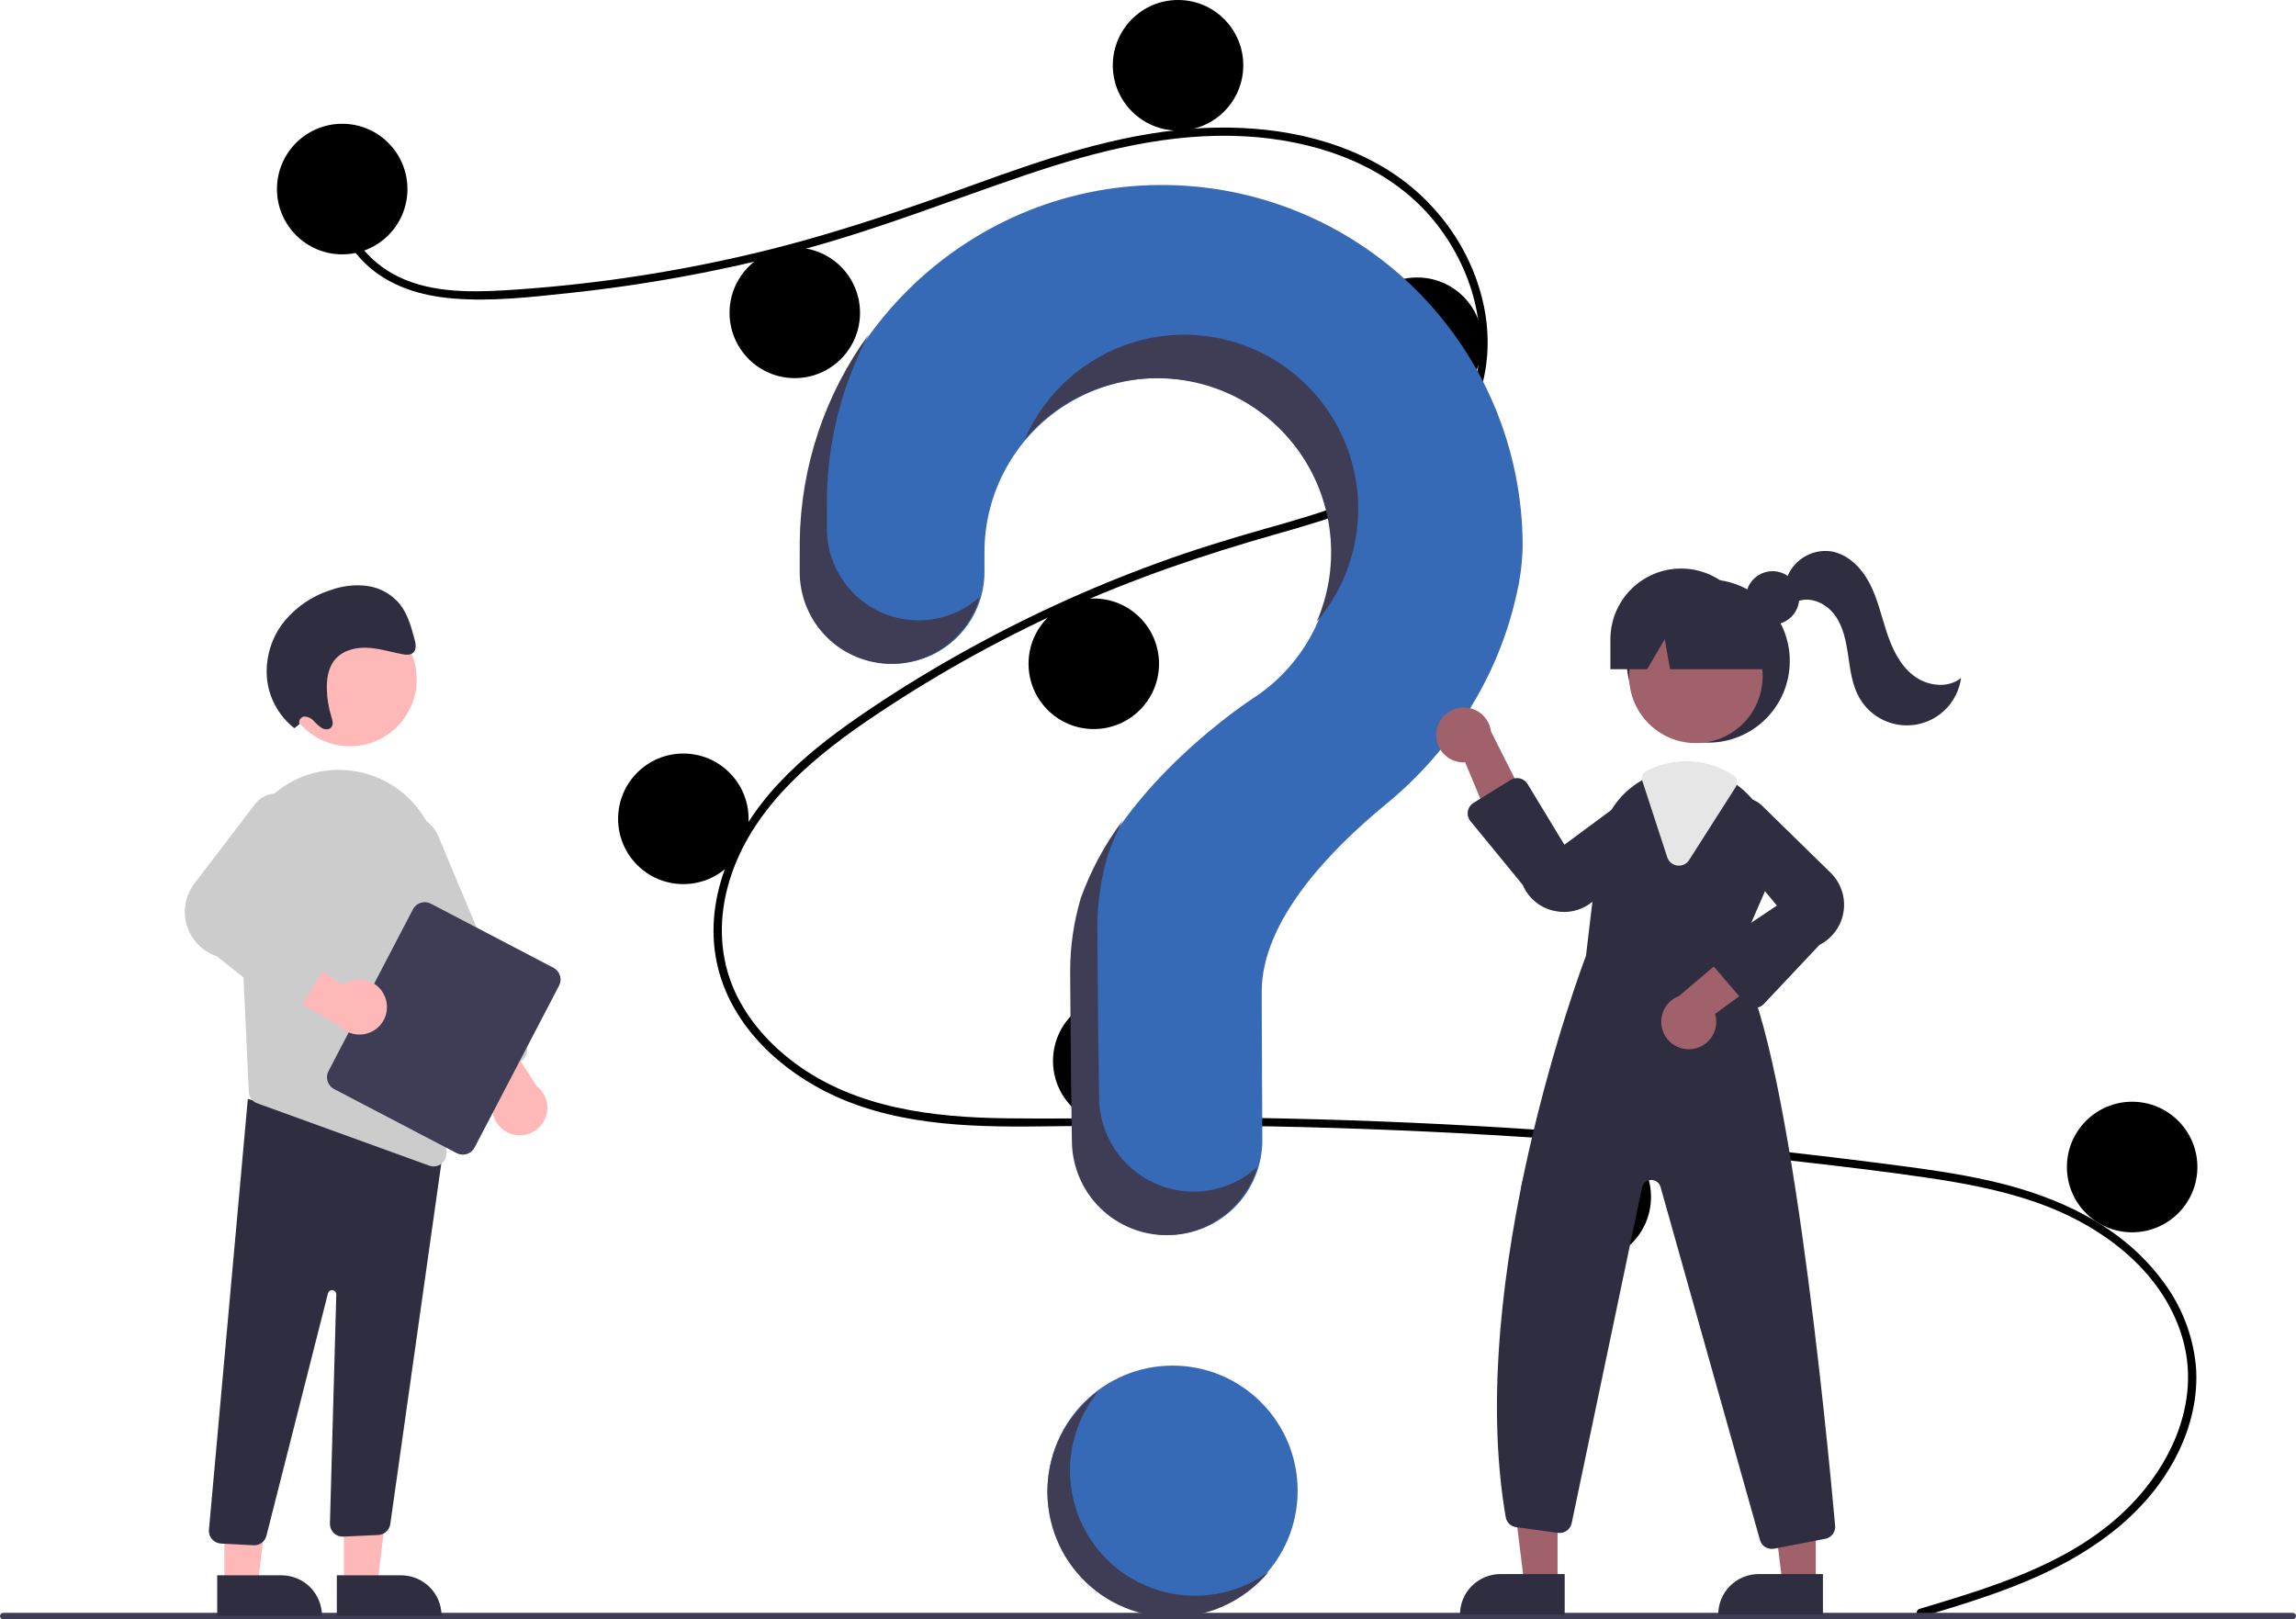 <svg width="431" height="304" viewBox="0 0 431 304" fill="none" xmlns="http://www.w3.org/2000/svg">
<g clip-path="url(#clip0_50_773)">
<path d="M220.12 303.356C233.084 303.356 243.592 292.838 243.592 279.864C243.592 266.889 233.084 256.371 220.12 256.371C207.157 256.371 196.649 266.889 196.649 279.864C196.649 292.838 207.157 303.356 220.12 303.356Z" fill="#3669B6"/>
<path d="M360.342 302.036C373.473 298.089 387.433 293.973 397.847 284.59C407.153 276.205 413.436 263.401 409.58 250.827C405.733 238.278 394.209 229.91 382.312 225.749C375.563 223.388 368.504 222.079 361.447 221.05C353.775 219.932 346.069 219.016 338.368 218.134C307.182 214.564 275.879 212.383 244.458 211.591C228.954 211.2 213.453 211.21 197.947 211.435C184.099 211.636 169.515 211.631 156.668 205.741C146.678 201.16 137.611 192.826 134.827 181.874C131.614 169.232 137.541 156.357 146.043 147.201C150.524 142.375 155.762 138.313 161.165 134.578C167.026 130.526 173.092 126.761 179.29 123.247C191.495 116.328 204.256 110.44 217.44 105.644C223.943 103.277 230.543 101.235 237.201 99.351C242.822 97.76 248.461 96.168 253.894 94C264.397 89.811 274.386 82.714 277.057 71.079C279.588 60.053 275.32 48.082 267.839 39.891C259.184 30.413 246.133 26.259 233.621 25.587C219.575 24.832 205.852 28.351 192.65 32.816C178.568 37.579 164.79 43.055 150.411 46.913C136.153 50.735 121.618 53.439 106.94 55.001C99.754 55.767 92.352 56.632 85.123 56.045C79.065 55.554 73.038 53.771 68.574 49.468C64.746 45.778 62.465 40.707 63.249 35.356C63.391 34.384 64.867 34.797 64.725 35.763C63.771 42.277 68.195 48.28 73.647 51.354C79.947 54.908 87.614 54.913 94.629 54.506C109.839 53.587 124.946 51.401 139.794 47.972C154.384 44.636 168.452 39.869 182.504 34.776C195.851 29.939 209.495 25.218 223.754 24.17C236.125 23.261 249.14 25.065 259.917 31.536C269.39 37.223 276.355 46.707 278.575 57.591C280.743 68.226 277.74 78.93 269.696 86.352C261.368 94.036 249.949 97.321 239.307 100.347C225.81 104.184 212.602 108.67 199.817 114.495C186.859 120.382 174.43 127.375 162.671 135.397C151.319 143.161 140.117 152.929 136.527 166.78C134.855 173.232 135.163 180.074 137.962 186.168C140.45 191.587 144.547 196.145 149.321 199.66C160.71 208.048 175.064 209.771 188.822 209.942C204.273 210.134 219.725 209.612 235.181 209.866C266.68 210.384 298.115 212.303 329.486 215.623C337.346 216.456 345.197 217.376 353.038 218.385C360.09 219.292 367.167 220.193 374.1 221.804C386.429 224.668 398.426 230.175 406.089 240.637C409.49 245.172 411.597 250.546 412.185 256.186C412.722 262.071 411.282 267.967 408.624 273.203C402.739 284.791 391.717 292.161 380.012 297.004C373.742 299.598 367.239 301.562 360.749 303.513C359.803 303.797 359.399 302.319 360.342 302.036Z" fill="black"/>
<path d="M64.237 47.75C71.001 47.75 76.484 42.263 76.484 35.494C76.484 28.724 71.001 23.237 64.237 23.237C57.474 23.237 51.991 28.724 51.991 35.494C51.991 42.263 57.474 47.75 64.237 47.75Z" fill="black"/>
<path d="M149.195 70.987C155.958 70.987 161.441 65.5 161.441 58.73C161.441 51.961 155.958 46.474 149.195 46.474C142.432 46.474 136.949 51.961 136.949 58.73C136.949 65.5 142.432 70.987 149.195 70.987Z" fill="black"/>
<path d="M221.141 24.514C227.904 24.514 233.387 19.026 233.387 12.257C233.387 5.488 227.904 0 221.141 0C214.378 0 208.895 5.488 208.895 12.257C208.895 19.026 214.378 24.514 221.141 24.514Z" fill="black"/>
<path d="M266.043 76.605C272.807 76.605 278.29 71.117 278.29 64.348C278.29 57.579 272.807 52.091 266.043 52.091C259.28 52.091 253.797 57.579 253.797 64.348C253.797 71.117 259.28 76.605 266.043 76.605Z" fill="black"/>
<path d="M205.323 136.868C212.086 136.868 217.569 131.38 217.569 124.611C217.569 117.842 212.086 112.354 205.323 112.354C198.56 112.354 193.077 117.842 193.077 124.611C193.077 131.38 198.56 136.868 205.323 136.868Z" fill="black"/>
<path d="M128.274 165.977C135.038 165.977 140.521 160.49 140.521 153.721C140.521 146.951 135.038 141.464 128.274 141.464C121.511 141.464 116.028 146.951 116.028 153.721C116.028 160.49 121.511 165.977 128.274 165.977Z" fill="black"/>
<path d="M209.915 211.43C216.679 211.43 222.161 205.942 222.161 199.173C222.161 192.404 216.679 186.916 209.915 186.916C203.152 186.916 197.669 192.404 197.669 199.173C197.669 205.942 203.152 211.43 209.915 211.43Z" fill="black"/>
<path d="M297.679 236.965C304.443 236.965 309.925 231.477 309.925 224.708C309.925 217.939 304.443 212.451 297.679 212.451C290.916 212.451 285.433 217.939 285.433 224.708C285.433 231.477 290.916 236.965 297.679 236.965Z" fill="black"/>
<path d="M400.241 231.347C407.004 231.347 412.487 225.859 412.487 219.09C412.487 212.321 407.004 206.833 400.241 206.833C393.477 206.833 387.994 212.321 387.994 219.09C387.994 225.859 393.477 231.347 400.241 231.347Z" fill="black"/>
<path d="M217.606 34.729C180.923 34.989 150.887 64.825 150.366 101.537C150.361 101.876 150.359 104.259 150.359 107.377C150.36 111.947 152.174 116.33 155.403 119.562C158.632 122.794 163.011 124.61 167.577 124.611C169.841 124.61 172.083 124.163 174.174 123.295C176.265 122.428 178.164 121.156 179.764 119.553C181.364 117.95 182.632 116.047 183.497 113.954C184.362 111.86 184.806 109.616 184.804 107.35C184.802 105.23 184.801 103.762 184.801 103.672C184.8 97.998 186.275 92.422 189.08 87.491C191.885 82.561 195.925 78.446 200.801 75.552C205.676 72.658 211.221 71.084 216.889 70.985C222.557 70.886 228.153 72.266 233.127 74.989C238.101 77.711 242.281 81.682 245.256 86.512C248.231 91.342 249.899 96.864 250.095 102.534C250.291 108.204 249.009 113.828 246.375 118.852C243.741 123.877 239.845 128.128 235.072 131.188L235.078 131.195C235.078 131.195 210.571 146.986 203.1 168.648L203.106 168.649C201.792 173.087 201.127 177.691 201.13 182.32C201.13 184.222 201.241 200.869 201.457 214.38C201.533 219.042 203.437 223.488 206.758 226.757C210.079 230.027 214.551 231.859 219.209 231.858C221.55 231.858 223.868 231.394 226.029 230.494C228.19 229.594 230.152 228.276 231.802 226.614C233.452 224.952 234.758 222.98 235.643 220.812C236.529 218.643 236.978 216.321 236.963 213.978C236.888 201.604 236.847 187.196 236.847 186.15C236.847 172.849 249.668 159.596 260.199 150.954C272.325 141.002 281.052 127.44 284.557 112.141C285.332 108.992 285.76 105.766 285.832 102.523C285.832 93.579 284.064 84.723 280.629 76.466C277.194 68.209 272.161 60.713 265.819 54.411C259.477 48.11 251.952 43.127 243.678 39.748C235.403 36.37 226.542 34.665 217.606 34.729Z" fill="#3669B6"/>
<path d="M430.392 304H0.608C0.447 304 0.293 303.935 0.179 303.821C0.065 303.707 0.002 303.553 0.002 303.392C0.002 303.231 0.065 303.077 0.179 302.963C0.293 302.849 0.447 302.784 0.608 302.784H430.392C430.554 302.784 430.708 302.848 430.822 302.962C430.936 303.076 431 303.231 431 303.392C431 303.553 430.936 303.708 430.822 303.822C430.708 303.936 430.554 304 430.392 304Z" fill="#3F3D56"/>
<path d="M320.669 139.419C329.123 139.419 335.977 132.56 335.977 124.098C335.977 115.636 329.123 108.777 320.669 108.777C312.215 108.777 305.362 115.636 305.362 124.098C305.362 132.56 312.215 139.419 320.669 139.419Z" fill="#2F2E41"/>
<path d="M292.382 297.293H286.127L283.151 273.143H292.384L292.382 297.293Z" fill="#A0616A"/>
<path d="M281.659 295.504H293.723V303.107H274.063C274.062 302.108 274.259 301.12 274.641 300.197C275.022 299.275 275.582 298.437 276.287 297.731C276.993 297.025 277.83 296.465 278.752 296.083C279.673 295.701 280.661 295.504 281.659 295.504Z" fill="#2F2E41"/>
<path d="M340.857 297.293H334.601L331.625 273.143H340.858L340.857 297.293Z" fill="#A0616A"/>
<path d="M330.133 295.504H342.197V303.107H322.537C322.537 302.108 322.733 301.12 323.115 300.197C323.497 299.275 324.056 298.437 324.761 297.731C325.467 297.025 326.304 296.465 327.226 296.083C328.147 295.701 329.135 295.504 330.133 295.504Z" fill="#2F2E41"/>
<path d="M318.343 139.508C325.264 139.508 330.875 133.893 330.875 126.965C330.875 120.038 325.264 114.422 318.343 114.422C311.421 114.422 305.811 120.038 305.811 126.965C305.811 133.893 311.421 139.508 318.343 139.508Z" fill="#A0616A"/>
<path d="M325.813 179.974L331.42 167.078C332.782 164.053 333.172 160.68 332.537 157.423C331.902 154.167 330.273 151.188 327.874 148.898C327.381 148.41 326.858 147.955 326.307 147.534C323.541 145.368 320.131 144.187 316.618 144.179C314.256 144.188 311.924 144.707 309.78 145.701C309.597 145.782 309.418 145.869 309.234 145.956C308.882 146.124 308.535 146.308 308.199 146.497C306.002 147.76 304.132 149.521 302.741 151.639C301.349 153.758 300.475 156.174 300.187 158.693L297.713 179.448C297.09 181.077 274.884 239.909 282.65 284.825C282.733 285.305 282.967 285.746 283.317 286.083C283.668 286.42 284.117 286.636 284.599 286.7L292.473 287.772C293.047 287.851 293.631 287.709 294.105 287.374C294.579 287.04 294.909 286.538 295.029 285.969L308.239 222.944C308.322 222.552 308.533 222.2 308.839 221.942C309.145 221.685 309.529 221.538 309.928 221.524C310.328 221.511 310.72 221.632 311.043 221.868C311.366 222.104 311.601 222.441 311.709 222.827L330.374 289.105C330.507 289.587 330.794 290.011 331.192 290.314C331.589 290.616 332.074 290.78 332.573 290.78C332.722 290.779 332.871 290.766 333.017 290.739L342.636 288.886C343.195 288.781 343.695 288.471 344.037 288.017C344.38 287.562 344.541 286.996 344.488 286.429C343.075 270.654 335.564 191.633 325.813 179.974Z" fill="#2F2E41"/>
<path d="M269.639 137.404C269.552 138.149 269.629 138.905 269.866 139.618C270.102 140.33 270.492 140.982 271.007 141.528C271.523 142.073 272.151 142.499 272.849 142.775C273.546 143.051 274.296 143.171 275.045 143.125L282.05 159.974L287.349 152.113L279.884 137.318C279.725 136.064 279.111 134.912 278.16 134.08C277.209 133.249 275.986 132.795 274.723 132.806C273.46 132.817 272.245 133.291 271.308 134.138C270.371 134.985 269.777 136.147 269.639 137.404Z" fill="#A0616A"/>
<path d="M317.648 196.939C318.393 196.85 319.109 196.599 319.746 196.203C320.384 195.806 320.926 195.275 321.336 194.647C321.746 194.018 322.013 193.307 322.119 192.564C322.225 191.82 322.166 191.063 321.948 190.345L336.687 179.6L327.813 176.274L315.177 186.987C313.996 187.435 313.02 188.3 312.434 189.42C311.847 190.539 311.692 191.835 311.996 193.062C312.301 194.288 313.044 195.361 314.086 196.075C315.128 196.79 316.395 197.097 317.648 196.939Z" fill="#A0616A"/>
<path d="M293.621 171.208C293.056 171.207 292.492 171.151 291.938 171.041C290.597 170.786 289.34 170.205 288.277 169.348C287.214 168.492 286.378 167.387 285.842 166.13L276.027 154.153C275.82 153.9 275.669 153.605 275.584 153.289C275.5 152.972 275.484 152.641 275.538 152.318C275.591 151.995 275.713 151.687 275.896 151.415C276.078 151.143 276.316 150.914 276.594 150.741L283.577 146.415C283.835 146.255 284.121 146.148 284.421 146.1C284.72 146.052 285.026 146.064 285.321 146.134C285.616 146.205 285.894 146.334 286.139 146.512C286.384 146.691 286.591 146.917 286.748 147.176L293.665 158.582L306.912 148.784C307.967 148.23 309.186 148.075 310.345 148.346C311.505 148.618 312.528 149.298 313.228 150.262C313.929 151.226 314.259 152.41 314.159 153.598C314.059 154.786 313.535 155.898 312.683 156.731L299.462 168.802C297.908 170.344 295.809 171.208 293.621 171.208Z" fill="#2F2E41"/>
<path d="M329.415 189.221C329.398 189.221 329.379 189.221 329.362 189.221C329.04 189.213 328.723 189.137 328.432 188.999C328.141 188.861 327.882 188.663 327.672 188.419L321.464 181.17C321.253 180.923 321.096 180.634 321.005 180.322C320.913 180.01 320.889 179.683 320.933 179.36C320.977 179.038 321.089 178.729 321.262 178.454C321.435 178.178 321.664 177.943 321.934 177.762L333.558 170.006L323.027 157.334C322.415 156.312 322.19 155.104 322.394 153.929C322.599 152.755 323.218 151.693 324.14 150.939C325.061 150.184 326.224 149.786 327.414 149.818C328.605 149.85 329.744 150.309 330.624 151.113L343.423 163.631C344.43 164.552 345.199 165.704 345.664 166.988C346.128 168.272 346.275 169.65 346.09 171.003C345.906 172.356 345.396 173.644 344.605 174.756C343.814 175.869 342.764 176.772 341.547 177.39L331.086 188.499C330.872 188.727 330.613 188.909 330.325 189.033C330.038 189.157 329.728 189.221 329.415 189.221Z" fill="#2F2E41"/>
<path d="M315.157 162.512C315.057 162.512 314.957 162.506 314.859 162.493C314.426 162.44 314.018 162.265 313.683 161.987C313.347 161.709 313.098 161.341 312.965 160.926L308.3 146.611C308.183 146.249 308.201 145.857 308.351 145.508C308.5 145.158 308.771 144.874 309.114 144.709L309.265 144.638C309.402 144.572 309.538 144.508 309.677 144.446C311.852 143.436 314.22 142.909 316.618 142.902C319.731 142.908 322.774 143.823 325.375 145.535C325.723 145.768 325.967 146.128 326.053 146.538C326.139 146.948 326.061 147.376 325.835 147.729L317.084 161.45C316.879 161.776 316.594 162.044 316.257 162.23C315.92 162.416 315.541 162.513 315.157 162.512Z" fill="#E6E6E6"/>
<path d="M332.738 117.258C335.504 117.258 337.747 115.014 337.747 112.245C337.747 109.476 335.504 107.231 332.738 107.231C329.972 107.231 327.729 109.476 327.729 112.245C327.729 115.014 329.972 117.258 332.738 117.258Z" fill="#2F2E41"/>
<path d="M315.567 106.734C312.048 106.734 308.674 108.133 306.186 110.623C303.698 113.113 302.3 116.491 302.3 120.012V125.63H309.203L312.505 120.012L313.496 125.63H334.446L328.833 120.012C328.833 116.491 327.436 113.113 324.948 110.623C322.46 108.133 319.085 106.734 315.567 106.734Z" fill="#2F2E41"/>
<path d="M335.312 108.811C335.866 107.077 337.013 105.595 338.551 104.624C340.089 103.653 341.92 103.255 343.722 103.502C346.914 104.036 349.438 106.604 350.942 109.472C352.446 112.341 353.14 115.551 354.151 118.628C355.162 121.705 356.596 124.799 359.148 126.791C361.7 128.783 365.616 129.323 368.123 127.274C367.837 129.41 366.887 131.401 365.408 132.967C363.929 134.532 361.995 135.593 359.881 135.998C357.766 136.404 355.578 136.134 353.626 135.226C351.673 134.319 350.055 132.82 349 130.942C347.678 128.587 347.336 125.826 346.944 123.153C346.552 120.48 346.042 117.714 344.463 115.523C342.884 113.332 339.928 111.901 337.42 112.899L335.312 108.811Z" fill="#2F2E41"/>
<path d="M172.439 116.459C167.872 116.459 163.493 114.643 160.264 111.411C157.035 108.179 155.221 103.796 155.221 99.225C155.22 96.108 155.223 93.725 155.227 93.386C155.373 82.709 158.059 72.22 163.064 62.79C154.841 74.058 150.319 87.605 150.125 101.557C150.12 101.896 150.118 104.279 150.118 107.396C150.118 111.967 151.933 116.35 155.162 119.582C158.39 122.814 162.77 124.63 167.336 124.63C171.089 124.629 174.738 123.402 177.73 121.135C180.722 118.868 182.893 115.686 183.913 112.072C180.761 114.902 176.674 116.464 172.439 116.459Z" fill="#3F3D56"/>
<path d="M218.773 71.043C224.053 71.295 229.192 72.826 233.749 75.504C238.307 78.183 242.148 81.928 244.941 86.419C247.734 90.909 249.396 96.012 249.785 101.287C250.174 106.563 249.278 111.854 247.174 116.706C250.217 113.129 252.454 108.936 253.732 104.415C255.01 99.893 255.299 95.149 254.579 90.506C253.86 85.863 252.148 81.429 249.561 77.508C246.974 73.587 243.573 70.27 239.589 67.784C235.605 65.298 231.133 63.701 226.476 63.101C221.82 62.502 217.089 62.914 212.606 64.311C208.124 65.707 203.995 68.055 200.5 71.193C197.006 74.332 194.229 78.187 192.359 82.497C195.592 78.691 199.655 75.679 204.234 73.693C208.814 71.707 213.788 70.8 218.773 71.043Z" fill="#3F3D56"/>
<path d="M224.071 223.706C219.412 223.707 214.94 221.875 211.619 218.606C208.298 215.336 206.394 210.891 206.319 206.229C206.103 192.718 205.991 176.071 205.991 174.168C205.988 169.54 206.654 164.935 207.967 160.498L207.961 160.496C208.737 158.269 209.674 156.101 210.765 154.01C207.417 158.476 204.752 163.416 202.859 168.668L202.865 168.669C201.551 173.107 200.885 177.711 200.888 182.339C200.888 184.242 201 200.889 201.216 214.4C201.292 219.062 203.196 223.507 206.517 226.777C209.838 230.046 214.31 231.878 218.968 231.877C222.809 231.877 226.546 230.63 229.619 228.323C232.692 226.017 234.935 222.775 236.012 219.085C232.748 222.064 228.488 223.712 224.071 223.706Z" fill="#3F3D56"/>
<path d="M64.568 297.526L70.823 297.526L73.8 273.376L64.567 273.376L64.568 297.526Z" fill="#FFB8B8"/>
<path d="M82.888 303.339L63.228 303.34L63.227 295.737L75.292 295.737C77.306 295.737 79.239 296.538 80.663 297.963C82.088 299.389 82.888 301.323 82.888 303.339Z" fill="#2F2E41"/>
<path d="M42.117 297.526L48.372 297.526L51.349 273.376L42.115 273.376L42.117 297.526Z" fill="#FFB8B8"/>
<path d="M60.437 303.339L40.776 303.34L40.776 295.737L52.841 295.737C54.855 295.737 56.787 296.538 58.212 297.963C59.636 299.389 60.437 301.323 60.437 303.339Z" fill="#2F2E41"/>
<path d="M47.583 290.099L41.473 289.777C41.158 289.76 40.849 289.681 40.565 289.545C40.281 289.408 40.026 289.216 39.817 288.98C39.607 288.744 39.446 288.469 39.343 288.17C39.241 287.872 39.198 287.555 39.218 287.24L46.522 206.312L80.153 215.395L83.393 214.51L73.26 286.154C73.174 286.693 72.907 287.186 72.502 287.552C72.098 287.918 71.581 288.136 71.037 288.168L64.45 288.475C64.121 288.494 63.791 288.443 63.482 288.328C63.173 288.212 62.892 288.033 62.655 287.803C62.419 287.573 62.232 287.296 62.108 286.99C61.984 286.685 61.925 286.356 61.934 286.026L63.127 243.027C63.133 242.828 63.064 242.635 62.934 242.484C62.804 242.334 62.622 242.237 62.425 242.214C62.227 242.191 62.028 242.243 61.867 242.359C61.706 242.476 61.594 242.648 61.554 242.843L50.044 288.2C49.935 288.738 49.644 289.222 49.218 289.569C48.793 289.916 48.261 290.104 47.713 290.102C47.67 290.102 47.627 290.101 47.583 290.099Z" fill="#2F2E41"/>
<path d="M65.691 140.095C72.613 140.095 78.224 134.479 78.224 127.552C78.224 120.624 72.613 115.008 65.691 115.008C58.77 115.008 53.159 120.624 53.159 127.552C53.159 134.479 58.77 140.095 65.691 140.095Z" fill="#FFB8B8"/>
<path d="M44.826 164.403L46.204 194.16L46.702 204.987C46.722 205.458 46.882 205.913 47.161 206.292C47.44 206.672 47.827 206.96 48.27 207.119L80.588 218.836C80.849 218.933 81.126 218.982 81.404 218.979C81.722 218.981 82.038 218.918 82.331 218.795C82.625 218.672 82.891 218.491 83.113 218.263C83.335 218.034 83.509 217.764 83.624 217.467C83.74 217.17 83.794 216.853 83.784 216.534L82.459 163.03C82.372 158.64 80.757 154.418 77.894 151.092C75.03 147.766 71.097 145.544 66.772 144.809C66.459 144.761 66.141 144.714 65.823 144.671C63.141 144.338 60.419 144.597 57.848 145.43C55.277 146.263 52.919 147.65 50.941 149.493C48.893 151.378 47.284 153.691 46.227 156.268C45.17 158.844 44.692 161.621 44.826 164.403Z" fill="#CCCCCC"/>
<path d="M96.026 212.898C95.262 212.661 94.563 212.248 93.987 211.693C93.41 211.137 92.971 210.454 92.705 209.699C92.439 208.943 92.353 208.136 92.454 207.342C92.555 206.547 92.84 205.787 93.287 205.122L82.327 190.537L91.785 189.951L100.742 203.891C101.701 204.633 102.368 205.69 102.627 206.875C102.885 208.06 102.719 209.299 102.156 210.373C101.593 211.448 100.671 212.29 99.55 212.752C98.429 213.213 97.181 213.265 96.026 212.898Z" fill="#FFB8B8"/>
<path d="M88.321 202.483C88.03 202.365 87.766 202.19 87.544 201.97C87.321 201.749 87.144 201.486 87.024 201.197L70.513 161.825C70.189 161.054 70.02 160.226 70.016 159.39C70.011 158.554 70.172 157.725 70.487 156.951C70.803 156.176 71.269 155.472 71.856 154.878C72.444 154.284 73.144 153.811 73.914 153.488C74.684 153.164 75.511 152.995 76.347 152.992C77.182 152.988 78.01 153.149 78.784 153.466C79.557 153.782 80.26 154.249 80.853 154.837C81.447 155.426 81.918 156.126 82.241 156.898L98.752 196.27C98.996 196.854 98.999 197.511 98.76 198.097C98.52 198.683 98.059 199.149 97.476 199.395L90.146 202.474C89.858 202.596 89.548 202.66 89.234 202.662C88.921 202.663 88.61 202.602 88.321 202.483Z" fill="#CCCCCC"/>
<path d="M61.662 201.094L77.52 170.703C77.826 170.118 78.351 169.679 78.98 169.482C79.609 169.284 80.291 169.344 80.875 169.649L103.894 181.681C104.478 181.987 104.917 182.513 105.114 183.142C105.311 183.772 105.251 184.454 104.947 185.039L89.088 215.43C88.782 216.015 88.257 216.454 87.629 216.651C87 216.849 86.318 216.789 85.733 216.484L62.715 204.452C62.131 204.146 61.692 203.62 61.495 202.991C61.297 202.361 61.358 201.679 61.662 201.094Z" fill="#3F3D56"/>
<path d="M72.297 187.209C72.015 186.459 71.562 185.786 70.974 185.243C70.386 184.7 69.679 184.301 68.91 184.08C68.141 183.859 67.331 183.821 66.544 183.968C65.757 184.116 65.016 184.446 64.38 184.931L49.185 174.843L49.159 184.326L63.592 192.453C64.389 193.367 65.482 193.971 66.679 194.16C67.877 194.348 69.102 194.108 70.141 193.483C71.179 192.857 71.964 191.886 72.359 190.738C72.753 189.591 72.731 188.342 72.297 187.209Z" fill="#FFB8B8"/>
<path d="M53.086 189.342L40.668 179.497C39.325 179.045 38.111 178.274 37.131 177.25C36.151 176.225 35.434 174.978 35.041 173.615C34.648 172.253 34.592 170.815 34.877 169.425C35.162 168.036 35.779 166.737 36.676 165.639L47.952 150.849C48.735 149.891 49.837 149.247 51.056 149.035C52.275 148.822 53.529 149.057 54.59 149.694C55.651 150.331 56.447 151.329 56.833 152.506C57.219 153.682 57.169 154.959 56.692 156.101L47.771 170.707L60.881 176.931C61.186 177.076 61.457 177.284 61.675 177.541C61.894 177.798 62.056 178.099 62.15 178.423C62.244 178.747 62.268 179.088 62.221 179.422C62.173 179.757 62.056 180.077 61.875 180.363L56.583 188.745C56.404 189.028 56.168 189.271 55.889 189.456C55.611 189.642 55.297 189.767 54.967 189.824C54.954 189.826 54.941 189.828 54.928 189.83C54.604 189.879 54.273 189.861 53.956 189.777C53.64 189.693 53.343 189.545 53.086 189.342Z" fill="#CCCCCC"/>
<path d="M56.221 135.951C56.168 135.794 56.151 135.626 56.172 135.461C56.193 135.296 56.251 135.138 56.343 134.999C56.434 134.86 56.556 134.744 56.699 134.659C56.842 134.575 57.003 134.524 57.169 134.511C57.508 134.53 57.84 134.617 58.145 134.767C58.45 134.918 58.721 135.129 58.942 135.387C59.396 135.911 59.924 136.364 60.51 136.734C61.116 137.04 61.938 136.996 62.284 136.413C62.608 135.865 62.386 135.132 62.189 134.496C61.689 132.878 61.41 131.2 61.358 129.507C61.301 127.617 61.567 125.645 62.613 124.171C63.962 122.269 66.374 121.546 68.657 121.599C70.94 121.651 73.186 122.356 75.447 122.802C76.228 122.956 77.145 123.035 77.667 122.429C78.222 121.785 78.019 120.743 77.782 119.874C77.17 117.618 76.519 115.285 75.096 113.464C73.556 111.57 71.357 110.331 68.942 109.996C66.623 109.708 64.268 109.976 62.072 110.776C58.495 111.905 55.347 114.1 53.05 117.067C50.681 120.223 49.658 124.19 50.203 128.099C50.736 131.503 52.539 134.579 55.248 136.706L56.221 135.951Z" fill="#2F2E41"/>
<path d="M214.949 297.626C211.615 296.172 208.664 293.963 206.329 291.172C203.993 288.382 202.338 285.086 201.493 281.546C200.649 278.005 200.638 274.317 201.461 270.772C202.285 267.226 203.92 263.921 206.239 261.116C203.551 263.081 201.311 265.595 199.668 268.492C198.025 271.389 197.016 274.603 196.709 277.92C196.402 281.237 196.803 284.581 197.886 287.731C198.968 290.881 200.708 293.764 202.99 296.19C205.271 298.616 208.042 300.528 211.118 301.8C214.194 303.071 217.506 303.674 220.832 303.567C224.159 303.46 227.425 302.646 230.413 301.179C233.401 299.713 236.044 297.627 238.165 295.059C234.857 297.48 230.972 298.99 226.899 299.44C222.826 299.891 218.706 299.265 214.949 297.626Z" fill="#3F3D56"/>
</g>
<defs>
<clipPath id="clip0_50_773">
<rect width="431" height="304" fill="white"/>
</clipPath>
</defs>
</svg>
